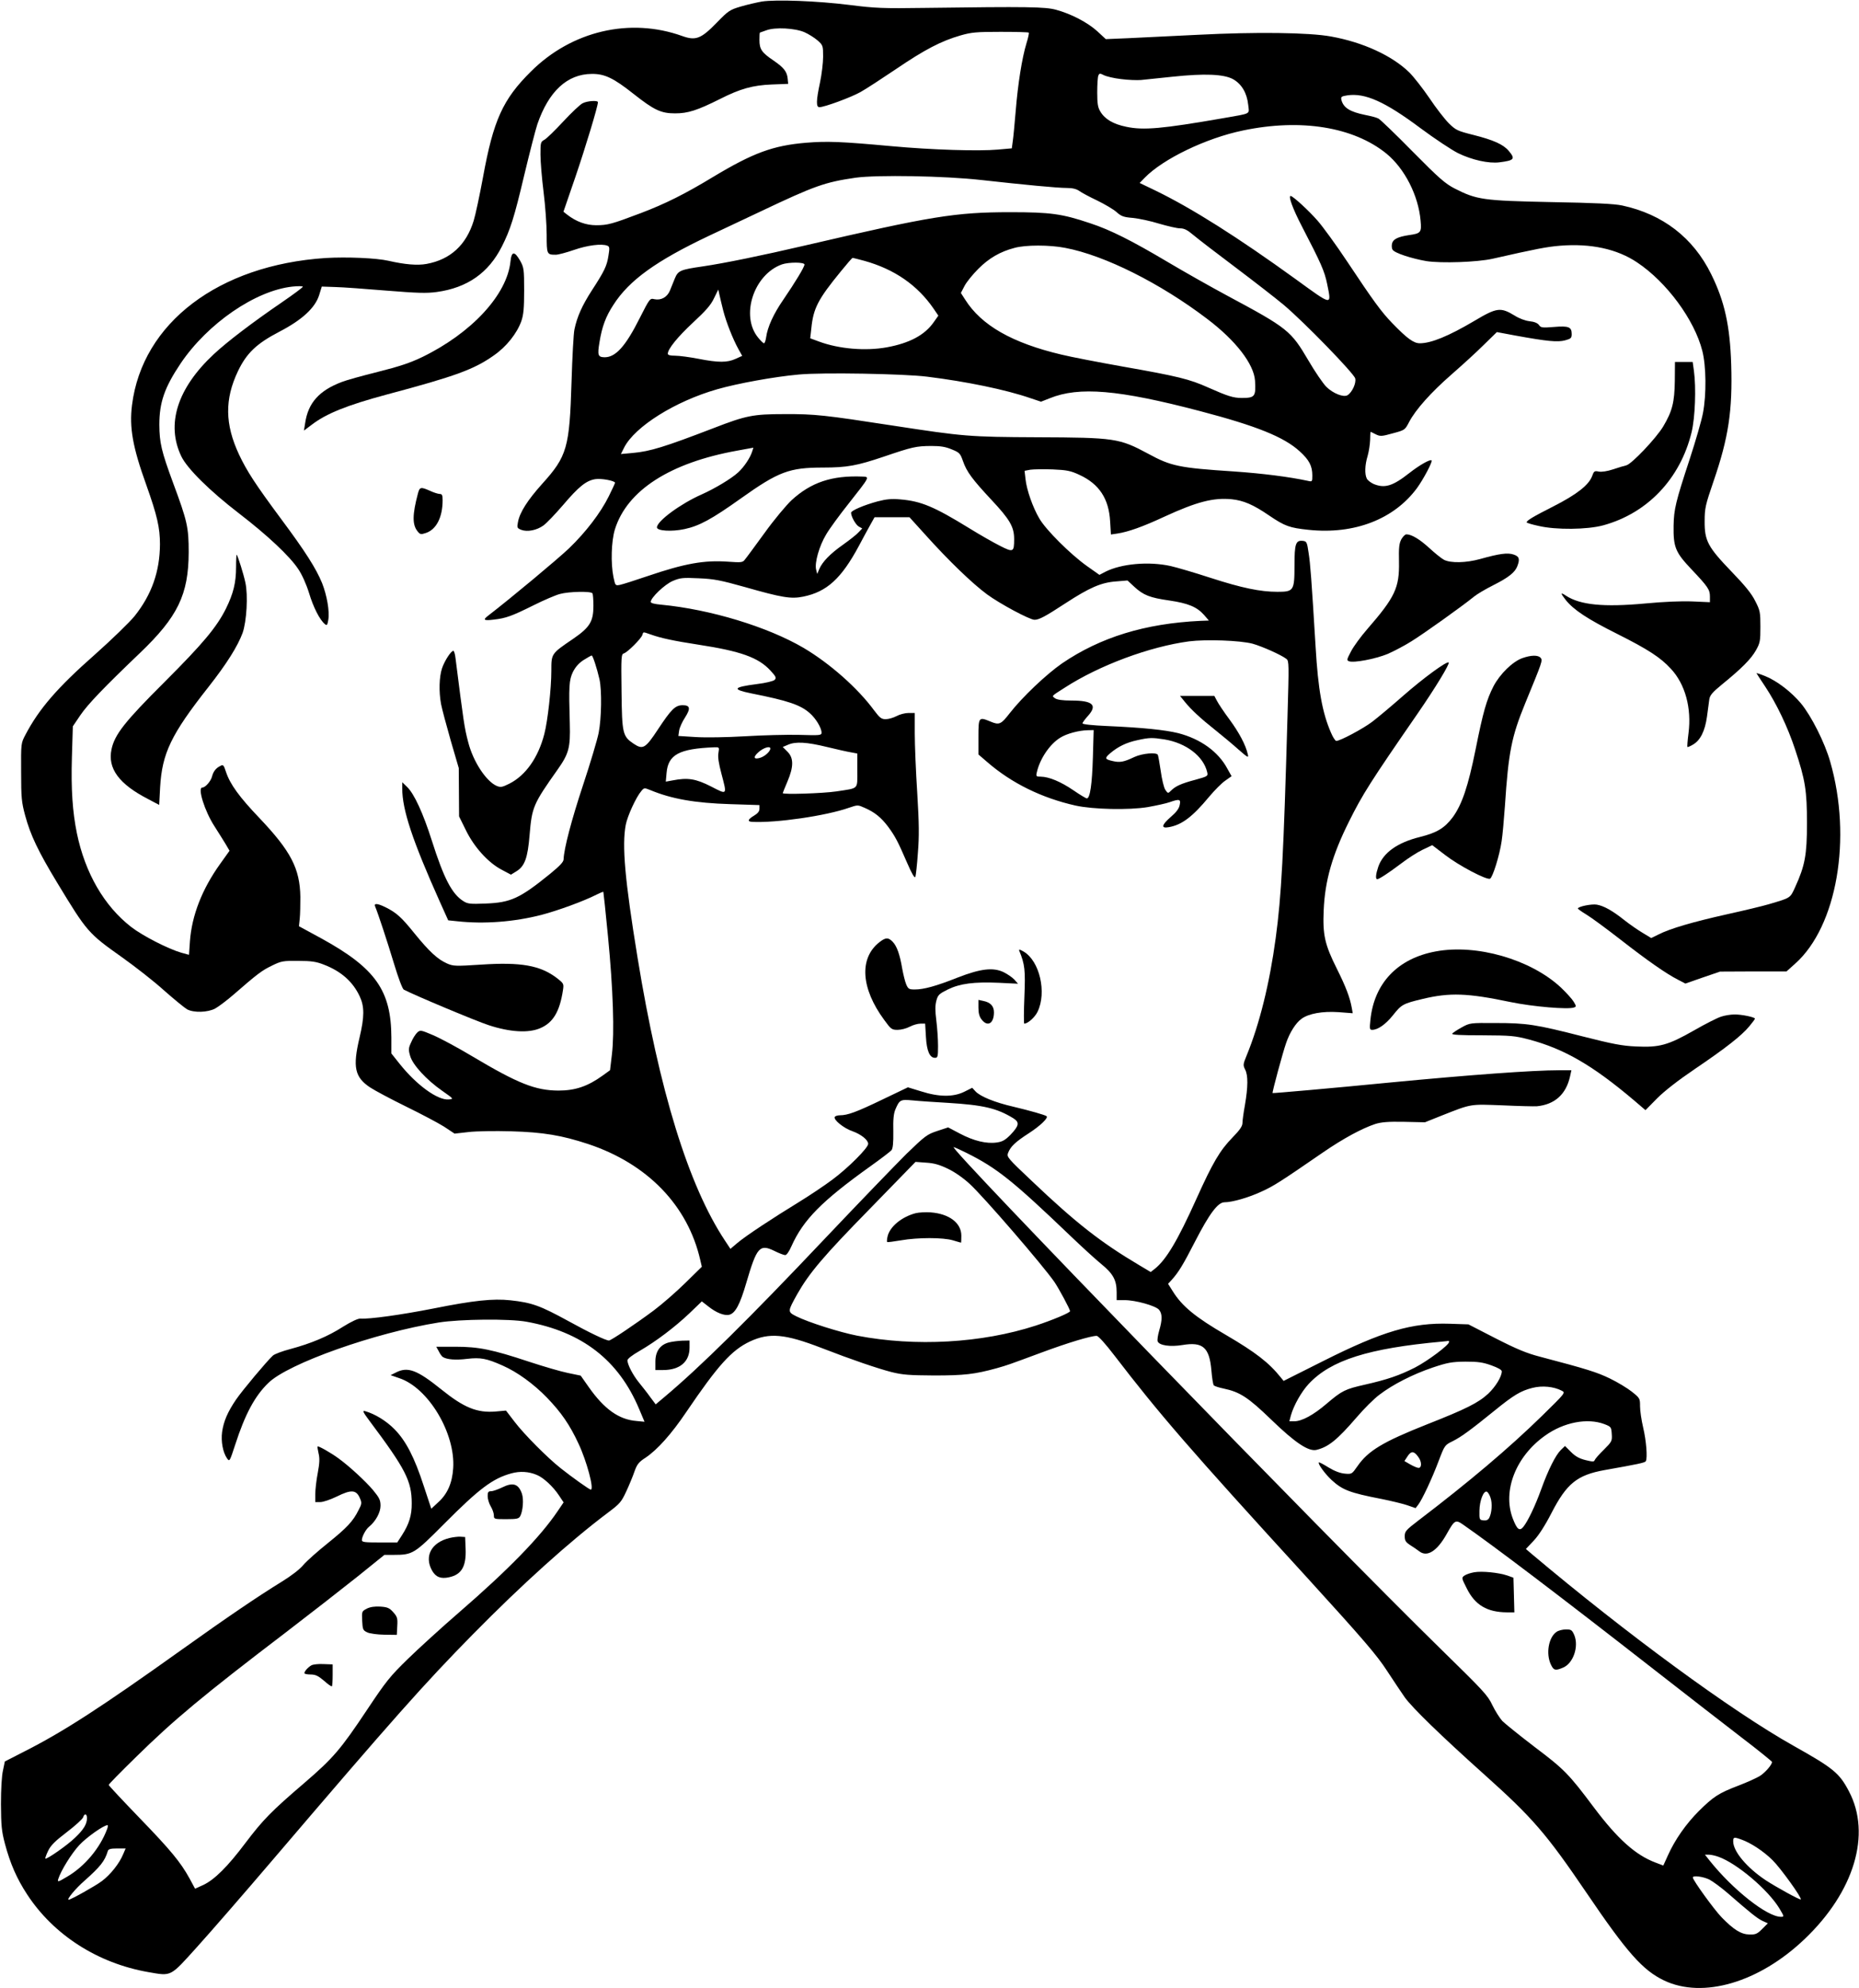  <svg version="1.0" xmlns="http://www.w3.org/2000/svg"
 width="1197pt" height="1280pt" viewBox="0 0 1197 1280"
 preserveAspectRatio="xMidYMid meet"><g transform="translate(0,1280) scale(0.1,-0.1)"
fill="#000000" stroke="none">
<path d="M4905 12790 c-33 -6 -94 -20 -135 -32 -71 -21 -80 -27 -155 -104
-101 -104 -135 -117 -222 -86 -337 121 -712 33 -974 -228 -182 -180 -242 -314
-309 -681 -22 -119 -49 -245 -60 -280 -48 -156 -150 -250 -303 -278 -59 -11
-140 -4 -245 20 -78 18 -269 26 -405 18 -689 -45 -1181 -418 -1247 -947 -18
-144 4 -270 92 -514 70 -197 88 -275 88 -382 -1 -175 -53 -324 -164 -463 -32
-39 -146 -150 -254 -246 -243 -214 -361 -351 -448 -517 -29 -55 -29 -55 -28
-240 0 -166 3 -195 26 -280 34 -126 84 -231 207 -434 191 -315 198 -324 417
-479 83 -59 205 -154 270 -213 66 -58 133 -113 149 -122 44 -23 132 -20 180 5
22 12 75 52 119 90 154 134 182 155 246 186 61 30 72 32 170 31 85 0 117 -5
165 -24 112 -43 187 -110 231 -204 31 -66 31 -131 -1 -266 -45 -190 -31 -254
67 -320 32 -21 137 -77 233 -124 96 -47 206 -105 244 -129 l68 -45 89 10 c49
6 172 8 274 5 208 -6 327 -26 497 -82 382 -127 642 -396 722 -747 l10 -43
-107 -105 c-59 -58 -150 -137 -202 -176 -121 -90 -276 -194 -289 -194 -20 0
-127 51 -261 125 -183 100 -235 119 -374 134 -112 12 -236 -1 -496 -53 -209
-41 -411 -69 -470 -65 -15 1 -58 -19 -111 -52 -96 -62 -206 -108 -340 -144
-50 -13 -101 -32 -112 -42 -39 -36 -195 -222 -237 -283 -55 -81 -80 -140 -90
-209 -8 -61 5 -131 32 -170 16 -22 17 -20 52 87 64 198 127 315 214 399 127
125 689 324 1097 389 139 22 455 25 565 5 358 -65 593 -247 725 -561 l35 -83
-52 5 c-113 9 -207 76 -307 218 l-52 74 -82 17 c-45 9 -158 42 -252 73 -235
78 -323 96 -473 96 l-123 0 16 -29 c8 -17 20 -33 26 -37 27 -17 85 -21 157
-12 86 10 125 3 230 -44 93 -41 199 -118 284 -206 91 -94 147 -175 203 -296
53 -112 102 -296 79 -296 -9 0 -125 83 -194 138 -86 68 -235 218 -296 298
l-56 73 -67 -6 c-119 -10 -204 25 -348 141 -159 128 -218 150 -296 109 l-32
-16 55 -19 c188 -62 363 -355 348 -580 -6 -95 -37 -166 -96 -219 l-45 -42 -48
145 c-60 185 -115 292 -189 367 -52 53 -125 98 -188 116 -20 6 -17 -3 27 -62
232 -310 272 -387 272 -531 1 -76 -17 -134 -62 -204 l-31 -48 -114 0 c-96 0
-114 2 -114 15 0 22 25 69 46 86 43 35 74 92 74 135 0 37 -7 51 -48 101 -48
57 -153 154 -222 204 -49 36 -130 82 -135 77 -2 -2 1 -22 6 -44 8 -31 7 -62
-5 -126 -9 -46 -16 -108 -16 -136 l0 -52 33 0 c18 0 65 16 104 35 97 48 128
45 152 -14 11 -25 10 -35 -10 -72 -36 -73 -75 -114 -199 -214 -65 -52 -136
-115 -157 -140 -23 -28 -78 -70 -138 -107 -159 -98 -349 -227 -650 -442 -517
-369 -755 -523 -1007 -651 l-127 -65 -12 -58 c-8 -34 -13 -120 -13 -217 1
-138 4 -173 26 -256 34 -127 76 -223 142 -324 171 -262 455 -444 781 -501 151
-26 138 -33 313 161 85 94 305 347 490 564 783 917 967 1124 1287 1450 314
319 622 597 871 784 76 57 85 68 117 137 19 41 43 99 53 129 16 44 27 59 71
87 76 51 167 153 262 294 203 299 291 398 410 454 125 58 225 49 461 -42 193
-75 361 -132 450 -155 72 -18 115 -21 275 -22 194 0 261 8 400 46 80 23 65 18
295 103 167 62 314 106 351 106 11 0 56 -50 115 -127 288 -375 479 -597 1238
-1427 367 -403 451 -501 516 -601 43 -66 95 -143 115 -172 50 -69 231 -245
510 -495 314 -281 401 -382 660 -763 261 -385 362 -499 500 -565 250 -119 612
-13 905 267 319 304 431 675 285 951 -61 117 -100 149 -355 292 -398 223
-1079 723 -1690 1238 l-35 30 50 53 c33 35 74 99 115 179 98 190 165 244 342
276 214 38 259 47 265 57 12 20 3 134 -17 217 -11 47 -20 108 -20 137 0 50 -1
52 -52 93 -29 23 -93 62 -143 86 -83 40 -146 60 -450 140 -85 22 -150 49 -285
118 l-175 90 -120 4 c-243 8 -433 -48 -815 -240 l-255 -128 -18 22 c-77 96
-161 161 -352 273 -198 115 -284 186 -343 281 l-31 49 23 25 c45 50 74 98 150
246 93 181 148 254 190 254 51 0 158 31 241 70 77 35 122 64 395 252 130 89
248 153 335 182 39 12 82 16 185 14 l135 -3 110 44 c193 76 178 73 390 65 105
-5 204 -7 220 -6 115 11 188 76 214 191 l9 41 -77 0 c-173 0 -579 -30 -1101
-80 -356 -35 -744 -69 -746 -67 -4 4 67 266 87 322 24 70 63 130 99 156 46 34
136 50 238 43 l92 -7 -6 34 c-12 67 -38 136 -96 252 -78 156 -92 218 -85 377
8 190 55 355 163 571 87 175 137 254 441 694 116 168 209 322 201 330 -11 11
-163 -100 -294 -215 -76 -67 -166 -142 -199 -167 -58 -44 -206 -123 -231 -123
-6 0 -22 24 -34 53 -56 128 -83 278 -99 552 -27 444 -34 535 -45 605 -10 70
-13 75 -37 78 -46 5 -54 -18 -54 -158 0 -163 -5 -170 -110 -170 -111 0 -230
25 -431 90 -101 33 -217 67 -257 76 -141 31 -317 15 -420 -37 l-38 -20 -82 58
c-105 75 -263 232 -305 305 -42 71 -82 185 -89 254 l-6 53 37 7 c21 3 86 4
144 2 92 -4 116 -9 172 -35 128 -59 190 -154 198 -301 l5 -83 41 6 c71 11 162
43 304 109 209 96 314 123 432 112 77 -8 140 -35 242 -105 102 -69 131 -79
254 -92 294 -31 550 68 698 269 42 58 101 170 94 178 -9 9 -78 -30 -143 -81
-108 -85 -159 -100 -230 -71 -18 8 -38 23 -44 34 -15 29 -13 88 5 147 8 28 15
74 16 103 0 28 2 52 3 52 1 0 16 -7 33 -16 29 -14 37 -14 109 6 78 21 79 21
106 73 42 80 141 191 273 306 65 57 158 141 205 188 l87 85 118 -22 c208 -38
274 -44 322 -31 37 10 42 15 42 40 0 46 -19 54 -114 46 -76 -6 -85 -5 -97 13
-9 12 -30 21 -61 24 -27 3 -67 18 -95 36 -91 55 -114 53 -260 -34 -166 -98
-278 -144 -351 -144 -40 0 -82 31 -176 128 -72 74 -122 143 -291 397 -73 110
-160 229 -192 265 -58 66 -151 151 -171 158 -21 7 12 -83 72 -198 123 -237
144 -285 161 -367 29 -143 37 -144 -200 28 -376 272 -669 457 -903 571 l-104
50 33 34 c118 121 395 255 633 304 372 78 711 23 923 -149 118 -97 206 -270
220 -432 7 -76 2 -82 -77 -93 -70 -11 -100 -26 -107 -54 -3 -14 -2 -32 4 -40
12 -21 124 -57 217 -73 97 -15 327 -7 426 15 282 64 350 77 435 84 198 16 368
-21 497 -108 189 -126 368 -368 419 -569 25 -97 27 -281 4 -401 -9 -47 -47
-179 -85 -295 -91 -277 -102 -323 -104 -430 -2 -138 12 -171 114 -279 108
-114 120 -132 120 -177 l0 -36 -113 5 c-69 3 -186 -2 -302 -13 -269 -25 -420
-10 -512 50 -36 24 -37 18 -2 -27 52 -65 140 -123 334 -220 197 -99 277 -151
343 -223 93 -99 135 -254 114 -416 -6 -46 -9 -86 -7 -88 2 -2 19 5 37 16 46
27 76 86 89 179 6 43 13 94 15 112 4 26 20 45 81 95 128 104 188 165 219 220
27 48 29 60 29 152 0 93 -2 105 -33 165 -23 47 -65 99 -152 189 -153 159 -175
199 -174 326 0 83 5 104 57 256 97 282 123 456 114 752 -8 250 -42 406 -129
582 -116 235 -312 386 -573 442 -51 11 -178 17 -460 22 -437 9 -476 15 -618
87 -62 32 -101 66 -272 239 -110 112 -209 207 -220 212 -11 6 -49 16 -85 23
-98 20 -140 46 -153 97 -4 20 0 23 38 29 114 17 242 -40 471 -211 93 -69 202
-141 242 -161 90 -44 198 -68 267 -59 96 12 103 22 60 73 -35 42 -97 70 -227
103 -104 26 -114 31 -159 75 -27 27 -83 99 -125 162 -43 63 -101 137 -130 166
-111 108 -298 194 -504 231 -142 26 -484 30 -855 11 -171 -8 -374 -18 -452
-22 l-143 -6 -55 51 c-63 57 -169 112 -265 138 -70 19 -178 21 -845 12 -268
-4 -320 -2 -485 19 -207 26 -474 36 -565 22z m276 -198 c25 -11 62 -34 83 -52
35 -31 36 -34 36 -105 0 -39 -9 -114 -20 -166 -25 -117 -26 -159 -4 -159 32 0
201 62 264 97 36 20 140 88 232 150 181 123 288 179 413 215 70 20 102 23 257
23 97 0 179 -2 182 -5 3 -3 -4 -35 -15 -70 -28 -92 -55 -260 -69 -435 -7 -82
-15 -170 -19 -195 l-6 -45 -90 -8 c-122 -11 -425 -2 -685 22 -327 30 -414 33
-550 22 -212 -18 -339 -64 -600 -221 -180 -109 -306 -172 -464 -232 -185 -70
-213 -78 -287 -78 -66 0 -129 23 -187 68 l-24 19 77 224 c66 194 145 455 145
481 0 13 -69 9 -99 -7 -16 -8 -72 -61 -125 -118 -53 -57 -107 -110 -121 -117
-24 -13 -25 -18 -25 -95 0 -45 9 -153 20 -241 11 -87 20 -211 20 -275 0 -127
1 -129 59 -129 15 0 68 14 117 31 86 30 179 42 215 27 14 -5 15 -15 7 -63 -10
-67 -26 -100 -108 -226 -61 -95 -94 -167 -111 -249 -6 -25 -14 -178 -19 -340
-13 -422 -28 -477 -189 -655 -94 -105 -145 -184 -156 -247 -7 -35 -5 -38 21
-49 40 -15 100 -3 143 28 20 14 76 73 126 131 102 120 149 157 206 167 38 7
129 -10 129 -23 0 -4 -18 -42 -40 -87 -53 -107 -148 -231 -256 -335 -70 -67
-372 -319 -520 -433 -37 -28 -29 -34 35 -26 80 9 117 23 256 92 66 33 143 66
170 73 58 16 201 19 210 4 3 -5 6 -41 6 -80 0 -101 -23 -139 -131 -213 -141
-96 -140 -94 -140 -206 0 -113 -23 -321 -45 -406 -39 -152 -120 -267 -225
-320 -46 -23 -56 -25 -81 -15 -68 29 -152 156 -184 281 -25 94 -30 132 -82
542 -3 26 -9 47 -14 47 -15 0 -57 -65 -73 -113 -18 -55 -21 -148 -6 -230 6
-31 34 -136 62 -234 l52 -178 1 -156 1 -155 43 -87 c52 -108 143 -210 231
-256 l60 -32 34 21 c55 33 74 87 86 234 15 180 23 199 180 421 73 103 83 142
79 294 -7 246 -5 282 20 335 17 33 38 57 69 77 25 16 49 29 52 29 7 0 34 -83
50 -153 16 -72 13 -251 -5 -344 -9 -46 -54 -196 -100 -335 -75 -226 -124 -413
-126 -480 0 -17 -24 -42 -86 -93 -196 -159 -254 -186 -418 -192 -98 -4 -114
-2 -142 16 -73 46 -125 146 -202 388 -57 179 -114 303 -160 347 l-31 30 0 -40
c0 -138 66 -336 242 -729 l54 -120 59 -6 c172 -19 366 -4 541 41 107 28 274
89 356 131 22 11 41 19 43 17 1 -2 15 -131 30 -288 33 -342 42 -618 25 -759
l-12 -101 -47 -34 c-97 -70 -177 -97 -286 -97 -148 1 -259 45 -553 220 -95 57
-209 118 -254 137 -78 33 -82 34 -101 17 -11 -10 -29 -38 -39 -62 -18 -38 -19
-48 -7 -89 16 -57 105 -154 207 -225 74 -52 74 -52 42 -55 -71 -7 -209 93
-319 232 l-51 64 0 103 c-1 302 -102 445 -446 635 l-149 81 5 49 c3 27 4 90 4
140 -3 183 -61 294 -263 507 -131 137 -190 219 -216 298 -15 46 -18 48 -38 37
-28 -14 -44 -36 -52 -68 -8 -30 -43 -70 -62 -70 -33 0 15 -153 79 -251 23 -35
53 -85 69 -110 l27 -46 -60 -84 c-117 -163 -183 -333 -195 -499 l-6 -87 -51
14 c-85 25 -247 108 -321 165 -174 135 -297 347 -350 604 -28 138 -38 282 -32
489 l6 199 48 71 c48 71 153 180 383 400 245 234 314 377 315 650 0 160 -9
200 -100 445 -76 206 -88 259 -89 375 0 144 33 240 137 395 174 258 483 470
721 495 36 4 66 3 66 -1 -1 -5 -60 -49 -133 -99 -190 -130 -352 -253 -440
-335 -236 -220 -309 -452 -209 -659 38 -78 182 -221 372 -367 182 -140 325
-274 380 -357 24 -35 52 -97 70 -155 28 -93 69 -173 102 -200 13 -11 16 -7 22
28 9 55 -9 157 -40 236 -39 95 -109 205 -264 413 -166 224 -220 307 -271 415
-91 195 -93 355 -7 536 56 117 120 178 268 255 146 76 229 153 255 235 l17 55
87 -3 c47 -1 195 -12 329 -23 199 -16 257 -18 324 -9 197 27 334 123 420 294
54 107 79 185 143 456 35 146 73 294 85 330 73 212 192 323 350 324 83 1 140
-26 270 -129 132 -104 176 -125 267 -125 82 0 142 19 288 92 132 67 212 89
335 94 l105 4 -3 32 c-4 46 -24 72 -91 118 -76 51 -91 73 -91 132 0 27 1 48 3
48 1 0 20 7 42 15 56 21 185 14 246 -13z m2037 -301 c44 -6 102 -8 129 -6 26
3 117 12 202 21 207 22 331 17 391 -16 55 -31 89 -89 97 -164 7 -64 25 -54
-162 -87 -392 -68 -512 -79 -624 -55 -83 17 -137 49 -166 98 -16 26 -20 51
-20 123 0 50 3 98 7 108 7 16 10 16 36 3 16 -8 65 -20 110 -25z m-898 -650
c278 -31 489 -51 548 -51 37 0 62 -6 81 -19 15 -11 67 -39 116 -62 49 -24 105
-57 124 -74 31 -28 46 -33 106 -38 39 -4 115 -20 169 -37 55 -16 115 -30 134
-30 27 0 47 -10 86 -43 28 -24 151 -118 272 -209 122 -92 261 -200 310 -241
133 -112 452 -441 460 -473 8 -30 -20 -90 -49 -108 -25 -16 -94 11 -137 54
-21 21 -73 97 -115 169 -113 192 -132 208 -520 416 -110 59 -283 157 -384 217
-234 139 -371 208 -502 251 -181 61 -256 71 -514 71 -354 0 -511 -26 -1320
-214 -275 -64 -517 -114 -660 -135 -145 -21 -159 -27 -180 -78 -9 -23 -24 -59
-32 -79 -18 -42 -57 -63 -100 -54 -28 7 -30 4 -93 -120 -92 -184 -156 -254
-227 -254 -43 1 -47 13 -33 97 16 99 40 165 90 241 101 158 277 284 615 444
66 31 217 102 335 158 348 165 411 187 609 216 140 19 571 12 811 -15z m540
-437 c253 -48 612 -228 913 -457 184 -139 300 -290 308 -397 6 -103 0 -112
-86 -112 -54 0 -91 12 -215 67 -120 54 -197 73 -550 135 -157 28 -334 62 -395
77 -317 75 -516 188 -621 355 l-27 42 24 46 c13 25 53 74 89 110 68 68 140
110 232 134 71 20 227 20 328 0z m-1295 -83 c194 -54 342 -156 447 -309 l30
-44 -29 -41 c-58 -84 -156 -136 -303 -163 -139 -25 -309 -10 -436 37 l-57 21
7 63 c13 130 42 187 191 369 38 47 72 86 75 86 3 0 37 -9 75 -19z m-385 -24
c0 -16 -59 -113 -136 -226 -63 -91 -102 -176 -111 -243 -3 -21 -9 -38 -14 -38
-4 0 -21 16 -37 36 -116 140 -29 407 153 472 44 15 145 15 145 -1z m-523 -297
c19 -74 62 -183 98 -248 l24 -43 -42 -19 c-54 -25 -111 -25 -239 0 -57 11
-124 20 -150 20 -33 0 -48 4 -48 13 0 30 63 108 163 201 80 74 114 112 134
155 l28 57 8 -36 c4 -19 15 -64 24 -100z m1313 -425 c252 -31 508 -84 664
-138 l69 -23 56 22 c189 77 444 55 966 -82 366 -96 542 -167 643 -259 62 -56
82 -95 82 -156 0 -40 -1 -41 -27 -35 -120 26 -292 48 -480 61 -352 23 -403 34
-550 114 -186 100 -215 104 -713 106 -441 2 -473 5 -930 75 -442 68 -503 75
-700 74 -200 0 -246 -9 -455 -90 -315 -121 -408 -150 -520 -160 l-77 -7 21 42
c69 135 329 298 599 375 128 37 368 81 527 95 148 14 675 5 825 -14z m158
-468 c50 -20 55 -26 72 -74 24 -70 60 -118 183 -250 120 -128 147 -175 147
-254 0 -84 -6 -86 -89 -44 -40 20 -130 71 -201 115 -226 139 -310 174 -443
185 -55 5 -90 2 -147 -13 -88 -24 -170 -59 -170 -73 0 -24 30 -78 50 -89 l22
-12 -24 -25 c-12 -14 -57 -49 -99 -79 -84 -59 -134 -111 -154 -158 l-13 -31
-7 28 c-11 43 20 153 65 227 21 36 86 125 145 199 137 174 136 171 88 173
-197 8 -330 -37 -456 -152 -34 -32 -113 -126 -174 -211 -62 -85 -119 -163
-128 -173 -13 -17 -23 -18 -107 -12 -153 11 -278 -11 -519 -93 -79 -27 -158
-52 -176 -56 -31 -6 -31 -6 -43 50 -18 89 -14 230 9 306 78 252 355 430 788
508 l104 19 -7 -22 c-12 -41 -53 -103 -92 -138 -45 -41 -151 -104 -234 -141
-136 -60 -288 -172 -288 -212 0 -23 95 -29 178 -11 94 20 174 63 362 197 243
173 312 199 529 199 155 0 219 12 391 70 185 63 208 68 305 69 61 0 93 -5 133
-22z m-165 -555 c146 -162 296 -307 392 -378 83 -61 275 -164 306 -164 30 0
69 21 199 106 155 101 230 134 327 141 l73 6 44 -41 c59 -54 100 -70 226 -88
121 -18 176 -41 222 -92 l32 -37 -55 -2 c-355 -17 -643 -105 -891 -274 -102
-71 -256 -217 -337 -321 -56 -72 -67 -77 -124 -53 -75 31 -77 29 -77 -99 l0
-113 58 -50 c156 -135 349 -230 567 -279 113 -25 344 -30 465 -10 56 10 120
24 142 32 63 22 72 19 64 -18 -4 -23 -22 -47 -56 -76 -62 -54 -66 -77 -13 -67
83 15 151 66 258 195 35 42 82 89 104 104 l41 29 -28 50 c-58 108 -172 190
-315 227 -85 21 -231 36 -459 46 -93 4 -158 11 -158 17 0 5 16 27 36 49 62 69
30 98 -107 98 -57 0 -91 5 -105 14 -23 17 -27 12 62 69 223 144 546 264 800
298 111 14 329 6 409 -15 61 -17 185 -72 218 -98 17 -13 17 -32 7 -373 -25
-886 -39 -1154 -76 -1425 -39 -290 -104 -553 -187 -755 -23 -56 -24 -62 -10
-90 20 -37 19 -112 -1 -229 -9 -49 -16 -101 -16 -116 0 -20 -17 -45 -64 -93
-81 -83 -127 -161 -232 -394 -122 -271 -195 -393 -269 -452 l-26 -20 -72 43
c-248 147 -408 272 -689 539 -161 152 -167 159 -157 185 16 41 46 70 136 128
72 47 124 97 112 108 -9 8 -112 37 -213 61 -122 28 -214 66 -245 99 l-21 23
-52 -26 c-70 -34 -161 -34 -277 3 l-85 26 -165 -79 c-166 -80 -223 -101 -273
-101 -15 0 -30 -5 -33 -10 -11 -18 58 -74 115 -93 55 -20 100 -56 100 -81 0
-26 -129 -155 -230 -230 -52 -39 -151 -105 -218 -146 -170 -104 -338 -215
-393 -261 l-46 -39 -35 53 c-235 354 -423 964 -563 1822 -82 502 -101 722 -76
855 11 57 67 179 100 217 18 22 20 22 57 7 137 -57 287 -84 517 -91 l187 -6 0
-24 c0 -16 -11 -30 -35 -44 -40 -24 -45 -38 -12 -40 154 -8 477 39 624 91 56
19 56 19 101 -1 64 -28 106 -62 151 -122 46 -63 61 -92 121 -230 31 -72 49
-103 54 -92 3 9 11 78 16 153 9 108 8 190 -4 387 -9 138 -16 310 -16 383 l0
132 -40 0 c-22 0 -57 -9 -77 -20 -21 -11 -52 -20 -70 -20 -28 0 -38 8 -75 57
-105 143 -285 302 -454 402 -232 136 -601 248 -916 278 -44 4 -68 10 -68 18 0
27 90 113 142 135 48 20 63 22 168 17 98 -4 141 -13 295 -56 242 -69 298 -78
377 -62 152 31 245 116 358 326 23 44 56 104 72 133 l29 52 113 0 112 0 107
-118z m-1772 -637 c64 -23 148 -41 304 -65 275 -42 388 -83 465 -166 37 -40
40 -48 28 -61 -9 -8 -56 -20 -115 -27 -154 -20 -162 -34 -35 -60 237 -47 316
-74 376 -127 39 -34 76 -95 76 -126 0 -17 -11 -18 -142 -14 -79 2 -236 -2
-351 -9 -120 -7 -254 -9 -318 -5 l-111 7 5 35 c3 19 20 57 38 84 37 58 33 79
-15 79 -48 0 -73 -25 -159 -155 -81 -123 -97 -133 -157 -93 -71 48 -75 65 -78
335 -3 229 -2 242 16 247 24 8 110 94 118 118 7 22 2 21 55 3z m2846 -792 c-5
-170 -18 -263 -39 -263 -5 0 -44 23 -86 52 -82 56 -157 87 -210 88 -30 0 -32
2 -26 28 20 88 84 182 151 223 41 26 120 47 177 48 l38 1 -5 -177z m460 117
c140 -23 252 -108 276 -211 6 -25 4 -27 -76 -49 -91 -24 -128 -41 -157 -70
-19 -19 -20 -19 -37 6 -9 14 -22 68 -29 120 -8 53 -16 99 -19 105 -11 17 -99
9 -150 -14 -69 -33 -94 -37 -138 -27 -54 12 -57 18 -17 52 50 42 103 68 174
83 76 17 96 17 173 5z m-2172 -49 c66 -16 137 -32 158 -35 l37 -7 0 -109 c0
-126 13 -112 -135 -135 -88 -13 -345 -21 -345 -11 0 2 14 36 30 74 41 96 41
153 0 193 l-30 30 33 14 c49 22 121 18 252 -14z m-699 -38 c-5 -26 2 -69 19
-133 37 -141 40 -138 -67 -83 -98 50 -150 58 -247 39 l-44 -8 5 56 c10 118 81
156 306 165 34 1 34 1 28 -36z m334 28 c0 -19 -37 -52 -67 -60 -40 -12 -45 5
-10 36 32 29 77 43 77 24z m1144 -2281 c227 -14 315 -34 422 -100 40 -26 36
-47 -20 -106 -33 -33 -51 -44 -87 -49 -66 -10 -149 10 -238 57 l-76 40 -70
-23 c-66 -22 -78 -31 -199 -148 -70 -70 -305 -313 -521 -541 -490 -518 -806
-830 -1036 -1023 l-57 -48 -36 48 c-19 27 -52 68 -72 93 -39 48 -73 114 -74
142 0 10 29 33 78 61 107 62 227 153 322 243 l79 76 40 -31 c52 -42 105 -63
137 -55 39 10 69 67 109 204 68 232 86 253 181 207 30 -15 61 -27 70 -27 9 0
25 23 40 57 76 170 195 291 510 516 66 47 126 93 134 102 9 11 13 46 12 121
-2 74 2 115 13 141 27 63 32 66 110 59 38 -4 141 -11 229 -16z m119 -322 c197
-98 299 -180 673 -538 67 -64 153 -143 192 -175 80 -65 102 -106 102 -185 l0
-50 52 0 c69 0 199 -36 221 -62 21 -25 22 -64 1 -134 -9 -31 -13 -61 -10 -69
10 -27 81 -37 160 -24 131 22 173 -15 186 -162 4 -50 11 -94 16 -98 5 -5 33
-14 62 -20 105 -22 158 -56 307 -200 155 -150 241 -207 292 -195 77 19 133 64
258 209 47 55 113 121 147 146 86 66 216 132 343 175 96 32 123 37 210 38 82
0 112 -4 168 -24 44 -16 67 -29 67 -39 -1 -35 -40 -98 -87 -143 -64 -59 -141
-98 -395 -198 -285 -113 -379 -170 -448 -270 -35 -50 -36 -51 -81 -47 -31 3
-65 16 -105 40 -32 20 -60 35 -62 32 -8 -8 39 -73 82 -113 70 -64 115 -82 321
-122 60 -12 135 -30 165 -40 l55 -19 17 22 c26 34 90 171 132 283 38 100 39
101 90 126 56 28 118 74 271 198 122 99 167 126 242 145 63 16 137 9 189 -18
25 -13 25 -13 -128 -163 -211 -206 -467 -423 -798 -675 -77 -59 -85 -68 -85
-99 0 -28 6 -38 35 -57 19 -12 46 -30 60 -41 50 -38 114 3 175 112 51 91 57
95 107 60 197 -137 609 -449 1224 -929 204 -159 459 -357 567 -440 108 -82
196 -154 197 -158 0 -18 -44 -69 -79 -91 -20 -12 -81 -40 -136 -61 -129 -49
-163 -72 -256 -164 -82 -82 -154 -184 -200 -287 l-29 -64 -50 19 c-130 49
-245 153 -397 355 -161 215 -190 245 -381 389 -97 74 -191 150 -209 168 -17
19 -46 65 -64 102 -29 63 -59 94 -331 360 -744 728 -3191 3249 -3137 3232 13
-4 50 -21 82 -37z m-120 -102 c43 -20 100 -60 140 -97 88 -80 474 -527 547
-633 29 -43 100 -175 100 -187 0 -10 -111 -57 -221 -93 -348 -113 -774 -137
-1149 -65 -113 22 -315 86 -393 125 -57 29 -56 30 6 142 77 136 170 246 467
549 l295 303 68 -5 c51 -3 86 -13 140 -39z m3227 -1116 c0 -19 -136 -121 -219
-164 -101 -51 -177 -77 -322 -110 -128 -29 -147 -38 -246 -122 -85 -73 -160
-114 -210 -114 l-31 0 10 38 c18 64 68 153 115 203 143 153 385 229 858 272
22 2 41 4 43 5 1 1 2 -2 2 -8z m1000 -528 c44 -17 45 -19 48 -64 3 -45 1 -49
-51 -101 -30 -29 -56 -59 -59 -67 -3 -11 -13 -11 -58 0 -40 10 -65 23 -94 52
l-39 39 -27 -26 c-33 -32 -81 -127 -126 -252 -39 -108 -86 -206 -115 -242 -25
-31 -41 -18 -69 55 -66 177 20 398 209 532 120 86 272 115 381 74z m-1196
-214 c21 -29 21 -68 0 -68 -8 0 -32 10 -53 22 l-38 22 21 32 c23 35 42 33 70
-8z m-5678 -113 c43 -17 106 -76 143 -132 l30 -45 -40 -59 c-112 -165 -314
-373 -634 -650 -110 -95 -258 -230 -329 -299 -116 -113 -141 -145 -261 -325
-172 -258 -218 -312 -405 -473 -215 -184 -267 -238 -380 -387 -114 -152 -199
-236 -271 -270 l-53 -24 -35 65 c-59 107 -121 182 -326 394 -107 111 -195 205
-195 209 0 5 78 84 173 177 247 243 436 400 966 804 162 124 371 287 465 362
l171 138 58 0 c125 0 134 6 327 200 225 226 312 292 433 325 55 15 111 12 163
-10z m6141 -146 c13 -36 9 -98 -8 -131 -7 -13 -19 -18 -37 -16 -26 3 -27 5
-26 63 1 63 26 129 47 122 7 -2 18 -19 24 -38z m-9037 -2064 c0 -38 -22 -74
-77 -126 -49 -48 -184 -142 -191 -134 -2 2 6 25 18 50 17 35 45 63 120 120 54
41 101 84 105 95 9 28 25 25 25 -5z m129 -72 c-46 -122 -144 -239 -257 -305
-59 -35 -63 -36 -57 -15 17 54 85 164 135 218 47 51 158 129 182 129 4 0 3
-12 -3 -27z m10522 -65 c61 -21 145 -76 203 -134 50 -49 190 -243 181 -252 -5
-5 -156 78 -225 123 -122 81 -210 186 -210 250 0 28 4 30 51 13z m-10418 -95
c-24 -59 -81 -131 -137 -173 -41 -31 -200 -120 -214 -120 -15 0 46 74 103 123
101 90 130 126 149 190 4 13 17 17 60 17 l55 0 -16 -37z m10273 -17 c118 -42
319 -212 392 -333 31 -52 31 -53 9 -53 -89 0 -310 175 -459 362 l-30 38 25 0
c13 0 42 -6 63 -14z m-60 -146 c23 -12 76 -51 119 -88 141 -123 189 -162 223
-178 l35 -16 -37 -37 c-31 -31 -42 -36 -81 -35 -54 1 -101 30 -180 111 -49 51
-185 239 -185 256 0 15 66 6 106 -13z"/>
<path d="M3287 11117 c-22 -215 -251 -462 -571 -617 -75 -36 -147 -60 -283
-94 -100 -25 -205 -54 -232 -65 -146 -55 -217 -135 -236 -264 l-8 -49 48 36
c96 74 229 127 485 196 443 118 563 162 690 252 81 56 149 142 177 221 14 41
18 82 18 197 0 136 -2 148 -25 190 -37 65 -56 64 -63 -3z"/>
<path d="M2691 9623 c-36 -136 -37 -201 -2 -244 16 -20 21 -21 54 -10 67 23
107 101 107 211 0 33 -4 40 -19 40 -10 0 -38 9 -62 20 -60 27 -67 25 -78 -17z"/>
<path d="M1520 9149 c0 -100 -17 -169 -65 -267 -60 -120 -148 -225 -395 -472
-257 -256 -322 -339 -342 -434 -26 -123 48 -224 237 -321 l70 -37 6 114 c13
219 70 339 311 645 118 150 188 262 220 348 26 74 36 242 18 324 -11 53 -48
171 -56 180 -2 2 -4 -34 -4 -80z"/>
<path d="M2416 6963 c17 -40 76 -218 121 -367 27 -90 54 -162 63 -167 68 -36
469 -204 547 -229 137 -45 257 -52 332 -19 82 35 125 106 146 245 6 41 5 43
-40 78 -107 81 -230 103 -487 86 -168 -11 -180 -10 -221 8 -59 26 -114 77
-209 194 -82 102 -115 132 -185 167 -53 26 -78 28 -67 4z"/>
<path d="M7628 8283 c41 -51 101 -107 197 -183 44 -35 111 -91 148 -124 64
-56 68 -57 61 -30 -13 58 -56 139 -118 223 -35 47 -71 101 -80 119 l-17 32
-110 0 -111 0 30 -37z"/>
<path d="M5662 6734 c-131 -103 -119 -297 32 -501 43 -59 48 -63 86 -63 22 0
57 9 77 20 21 11 52 20 69 20 l31 0 5 -84 c5 -91 24 -136 58 -136 18 0 20 7
20 77 0 42 -5 115 -11 163 -8 63 -8 96 0 127 10 38 18 45 74 73 78 38 168 50
329 43 l123 -6 -24 27 c-13 14 -44 35 -68 47 -68 33 -149 23 -296 -34 -138
-55 -219 -77 -276 -77 -38 0 -43 3 -56 33 -8 19 -19 65 -26 103 -15 89 -34
143 -61 171 -28 29 -45 29 -86 -3z"/>
<path d="M6563 6679 c36 -87 40 -125 33 -296 -4 -95 -4 -173 -1 -173 23 0 69
41 86 77 60 124 13 327 -90 387 -24 14 -32 16 -28 5z"/>
<path d="M6300 6313 c0 -36 6 -58 21 -77 38 -49 79 -25 79 47 0 40 -23 64 -68
73 l-32 7 0 -50z"/>
<path d="M4308 4158 c-58 -15 -88 -58 -88 -124 l0 -54 50 0 c107 0 170 53 170
144 l0 46 -47 -1 c-27 -1 -65 -6 -85 -11z"/>
<path d="M9492 2678 c-23 -4 -51 -13 -62 -21 -20 -14 -20 -15 15 -84 53 -106
130 -152 258 -153 l48 0 -3 112 -3 111 -39 14 c-56 19 -164 30 -214 21z"/>
<path d="M10022 2294 c-51 -35 -69 -140 -36 -210 18 -38 29 -41 78 -20 66 27
103 135 73 209 -15 34 -20 37 -54 37 -21 0 -49 -7 -61 -16z"/>
<path d="M5897 4990 c-90 -23 -168 -87 -182 -150 -4 -17 -5 -33 -3 -36 3 -2
42 3 89 11 109 19 271 19 335 0 27 -8 50 -15 52 -15 1 0 2 20 2 45 0 82 -78
141 -198 150 -31 2 -74 0 -95 -5z"/>
<path d="M3235 3225 c-27 -13 -60 -25 -72 -25 -19 0 -23 -6 -23 -32 0 -18 9
-48 20 -66 11 -18 20 -44 20 -57 0 -25 2 -25 80 -25 69 0 81 3 90 20 17 33 23
106 11 143 -22 64 -57 76 -126 42z"/>
<path d="M2896 2899 c-118 -28 -166 -117 -114 -210 24 -42 56 -55 110 -43 80
17 111 70 106 184 l-3 75 -30 2 c-16 1 -48 -3 -69 -8z"/>
<path d="M2362 2444 c-32 -17 -33 -18 -30 -78 3 -56 5 -62 33 -75 17 -8 63
-14 110 -15 l80 -1 3 57 c3 50 0 60 -26 89 -24 27 -37 33 -83 36 -37 2 -64 -2
-87 -13z"/>
<path d="M2005 2079 c-22 -13 -45 -38 -45 -51 0 -4 18 -8 39 -8 32 0 49 -8 87
-40 25 -23 49 -39 51 -36 3 3 5 36 5 73 l0 68 -58 2 c-33 2 -68 -2 -79 -8z"/>
<path d="M10784 10347 c-2 -137 -16 -194 -75 -293 -45 -75 -204 -243 -238
-250 -14 -3 -53 -15 -86 -26 -36 -12 -71 -17 -90 -14 -28 6 -32 3 -43 -28 -21
-58 -99 -119 -248 -195 -134 -68 -174 -92 -174 -104 0 -3 35 -14 78 -23 112
-26 311 -24 415 4 285 78 496 300 569 599 23 95 30 287 15 396 l-8 57 -57 0
-57 0 -1 -123z"/>
<path d="M9023 9328 c-14 -27 -17 -54 -15 -145 3 -167 -25 -227 -205 -434 -40
-46 -87 -110 -103 -141 -28 -53 -30 -59 -14 -65 31 -12 171 15 249 47 41 18
112 55 157 84 79 49 324 224 399 285 19 16 75 49 125 74 97 49 139 82 154 122
18 47 12 63 -24 75 -39 13 -91 6 -216 -29 -90 -25 -189 -27 -232 -5 -17 9 -59
43 -95 76 -61 56 -114 88 -147 88 -9 0 -23 -15 -33 -32z"/>
<path d="M9802 8563 c-62 -22 -143 -101 -185 -180 -45 -88 -67 -164 -116 -409
-48 -237 -87 -352 -146 -434 -53 -71 -103 -101 -211 -128 -146 -36 -237 -101
-269 -191 -16 -47 -20 -81 -7 -81 12 0 73 40 154 101 43 33 105 73 139 89 l61
29 84 -64 c88 -68 265 -161 288 -152 17 7 62 151 75 242 6 39 15 140 21 225
23 350 43 448 131 663 111 270 113 275 99 292 -16 19 -62 18 -118 -2z"/>
<path d="M11310 8466 c0 -1 25 -40 56 -86 73 -110 145 -260 193 -406 65 -195
76 -264 76 -474 0 -204 -13 -273 -76 -411 -33 -72 -27 -68 -169 -110 -36 -11
-157 -40 -270 -65 -219 -49 -367 -92 -441 -130 l-47 -23 -56 34 c-32 19 -85
56 -119 83 -73 58 -129 90 -175 98 -32 6 -122 -12 -122 -25 0 -3 25 -21 55
-39 30 -18 128 -90 218 -160 177 -138 295 -220 371 -259 l48 -25 112 39 111
38 214 1 214 0 58 52 c267 240 365 806 224 1297 -35 124 -122 296 -189 377
-63 75 -157 147 -234 177 -28 11 -52 19 -52 17z"/>
<path d="M9245 6675 c-245 -45 -397 -204 -421 -441 -6 -57 -5 -64 11 -64 37 0
87 35 135 95 54 68 64 74 190 104 175 42 289 38 566 -20 145 -30 372 -49 409
-35 15 5 15 9 -2 37 -10 17 -48 59 -84 93 -194 180 -542 280 -804 231z"/>
<path d="M11082 6255 c-23 -7 -102 -47 -175 -89 -167 -95 -222 -110 -372 -103
-91 4 -152 16 -345 65 -301 77 -360 86 -560 86 -164 1 -165 1 -218 -28 -29
-16 -56 -34 -61 -40 -7 -8 49 -11 192 -11 186 -1 210 -3 302 -27 228 -61 410
-166 680 -395 l70 -60 76 77 c48 48 137 117 242 188 201 136 301 215 350 274
21 25 37 47 37 50 0 10 -88 28 -132 27 -24 0 -62 -6 -86 -14z"/>
</g>
</svg>
